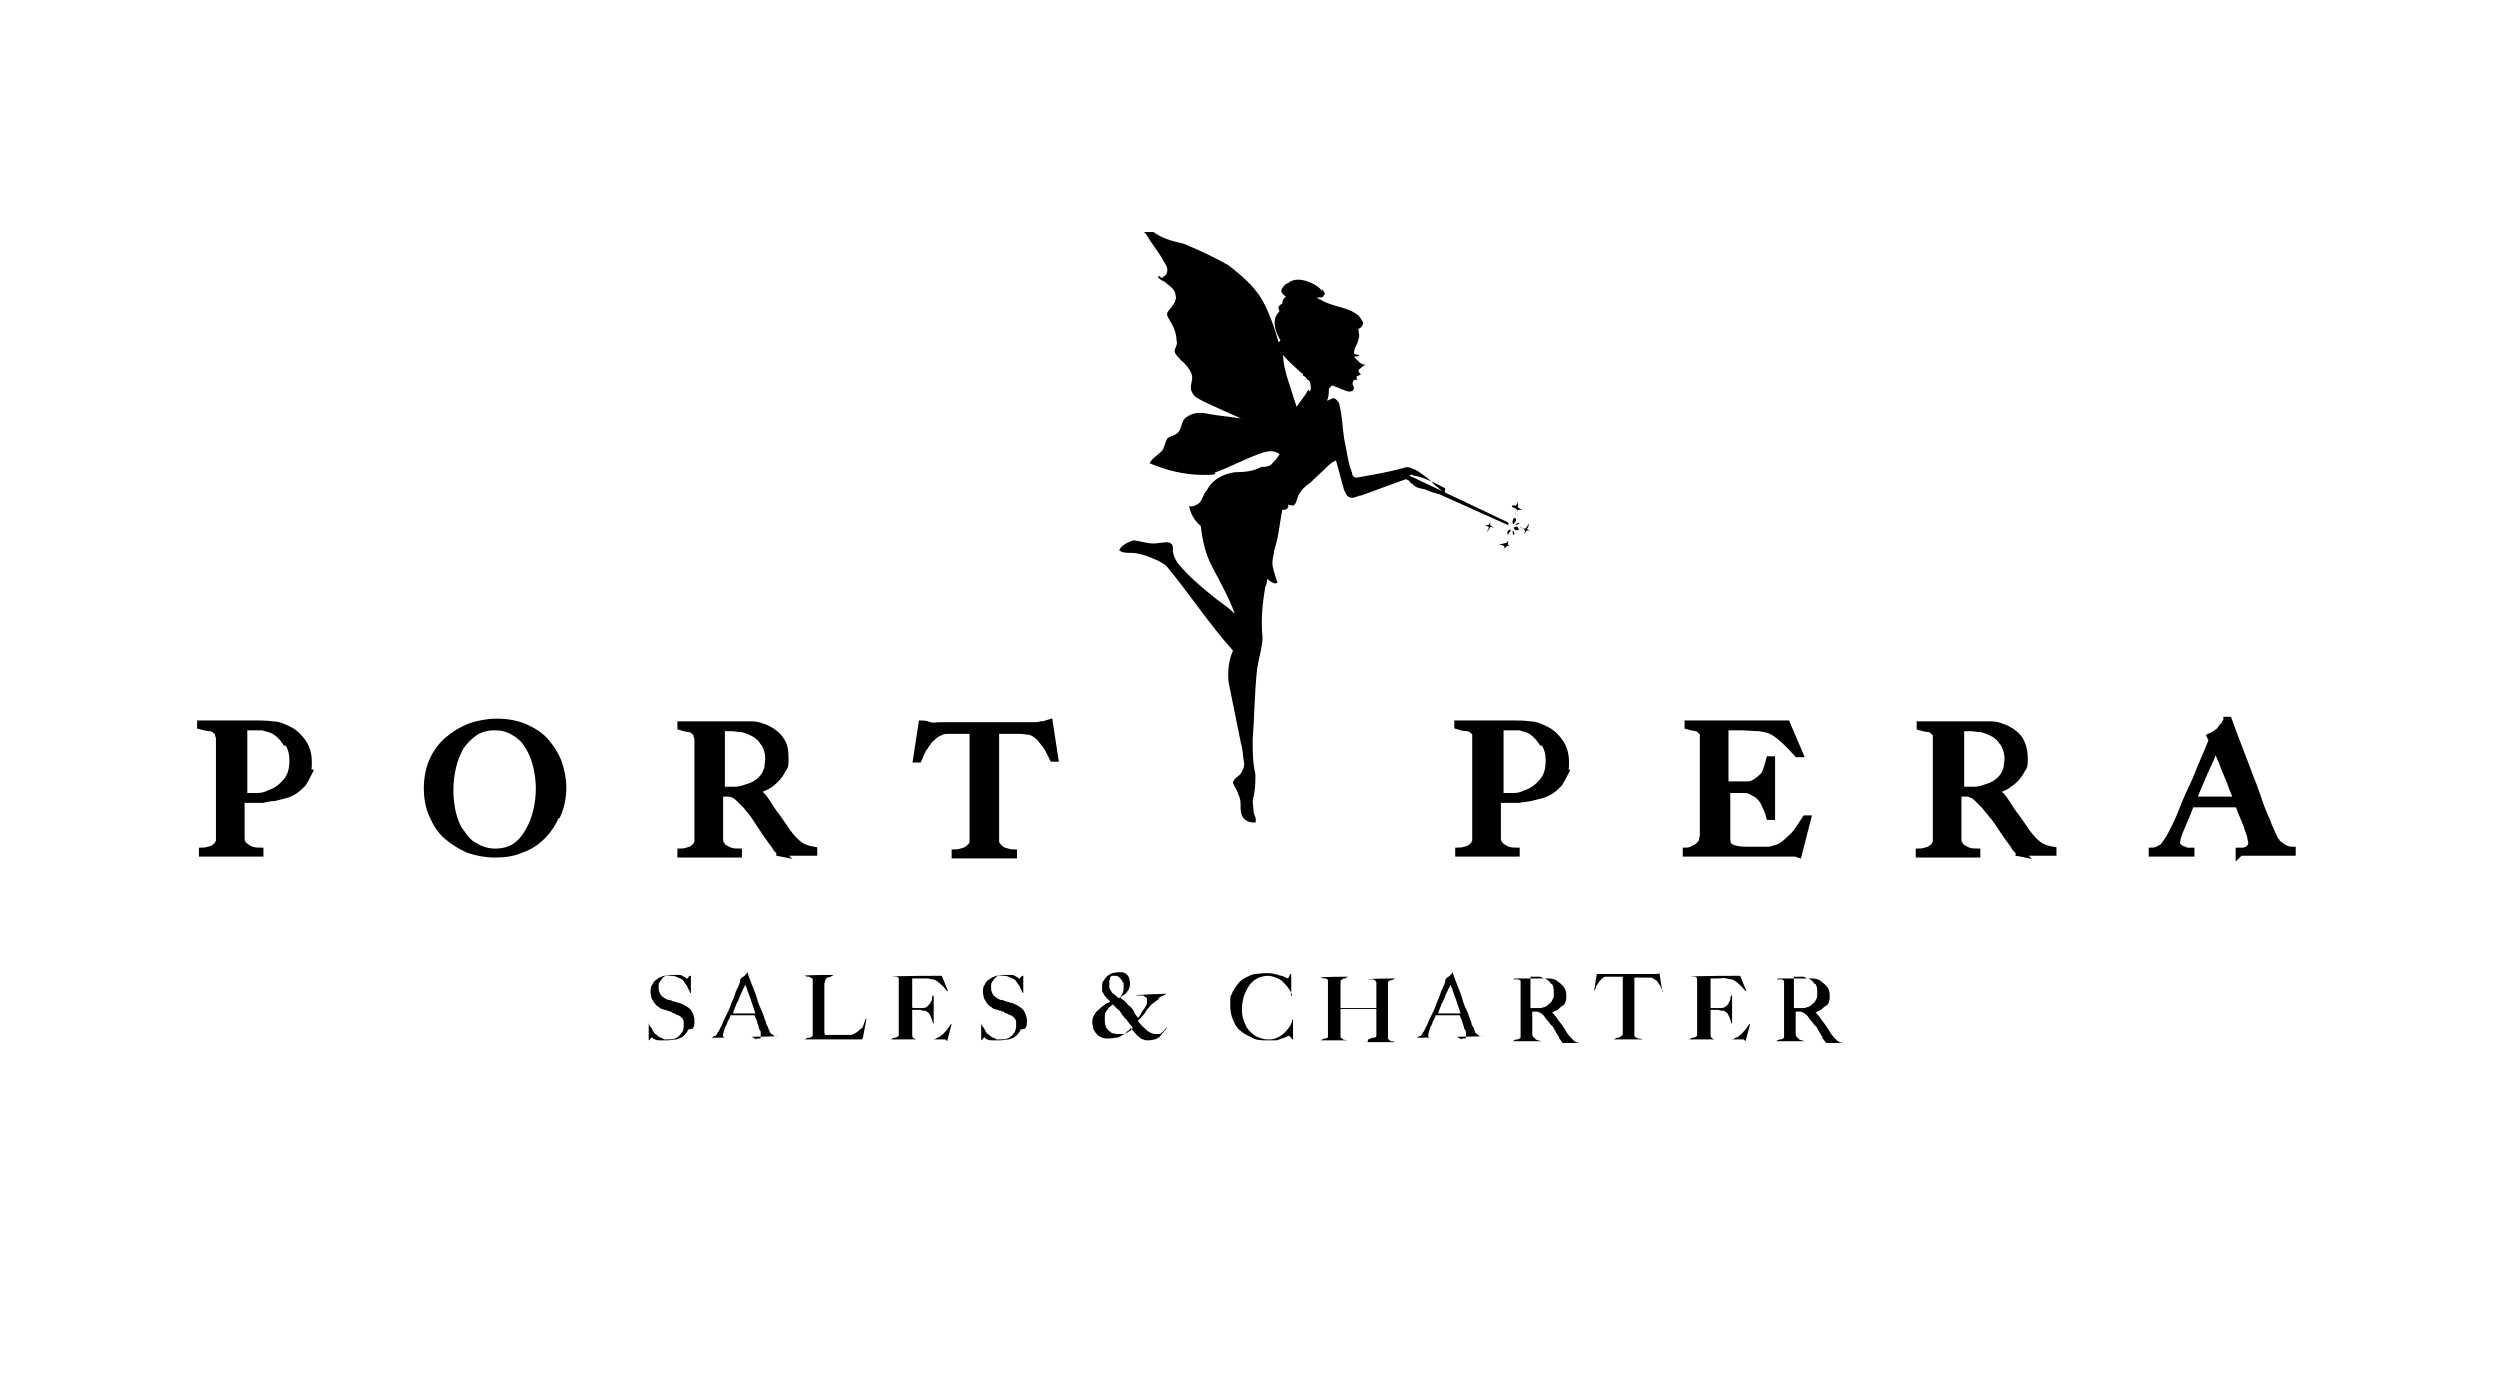 <svg xmlns="http://www.w3.org/2000/svg" xmlns:xlink="http://www.w3.org/1999/xlink" width="279px" height="154px" viewBox="0 0 279 154"><defs><clipPath id="clip1"><path d="M 124.398 25.898 L 161.699 25.898 L 161.699 92 L 124.398 92 Z M 124.398 25.898 "></path></clipPath></defs><g id="surface3"><path style=" stroke:none;fill-rule:nonzero;fill:rgb(0%,0%,0%);fill-opacity:1;" d="M 169.102 56.5 C 169.301 56.301 169.301 56.199 169.398 56 L 169.398 56.602 C 169.602 56.801 169.699 56.801 169.898 56.898 L 169.398 56.898 C 169.199 57.102 169.199 57.199 169.102 57.398 C 169.102 57.199 169.301 57.102 169.301 56.898 C 169.102 56.699 169 56.699 168.801 56.602 C 168.602 56.398 168.801 56.398 169.102 56.398 "></path><path style=" stroke:none;fill-rule:nonzero;fill:rgb(0%,0%,0%);fill-opacity:1;" d="M 166.102 58.602 C 166.301 58.398 166.301 58.301 166.301 58.102 L 166.301 58.602 C 166.5 58.801 166.602 58.801 166.801 58.898 C 166.602 58.898 166.301 58.699 166.301 58.898 C 166.168 59.035 166.066 59.199 166 59.398 C 166 59.199 166 59.102 166.199 58.898 C 166 58.699 165.898 58.699 165.699 58.602 L 166.199 58.602 "></path><path style=" stroke:none;fill-rule:nonzero;fill:rgb(0%,0%,0%);fill-opacity:1;" d="M 168.801 58.398 C 168.801 58.199 168.801 57.898 169 57.801 C 169.199 57.801 169.199 58 169.199 58 C 169.199 58.199 169 58.301 168.898 58.5 "></path><path style=" stroke:none;fill-rule:nonzero;fill:rgb(0%,0%,0%);fill-opacity:1;" d="M 169.102 58.602 C 169.301 58.398 169.398 58.301 169.602 58.398 C 169.602 58.398 169.301 58.602 169.102 58.602 "></path><path style=" stroke:none;fill-rule:nonzero;fill:rgb(0%,0%,0%);fill-opacity:1;" d="M 170.301 58.898 C 170.5 58.699 170.5 58.602 170.602 58.398 C 170.602 58.602 170.602 58.898 170.398 59 C 170.602 59.199 170.699 59.199 170.898 59.199 L 170.398 59.199 C 170.199 59.398 170.199 59.5 170.102 59.699 C 170.102 59.5 170.301 59.199 170.102 59.102 C 169.898 58.898 169.801 58.898 169.602 58.801 C 169.801 59 170.102 59 170.199 59 "></path><path style=" stroke:none;fill-rule:nonzero;fill:rgb(0%,0%,0%);fill-opacity:1;" d="M 168.898 58.898 C 169.199 58.699 169.398 58.699 169.5 59.102 C 169.301 59.301 169 59.102 168.898 58.898 "></path><path style=" stroke:none;fill-rule:nonzero;fill:rgb(0%,0%,0%);fill-opacity:1;" d="M 168.301 59.699 C 168.102 59.398 168.301 59.102 168.602 59.102 C 168.602 59.301 168.398 59.398 168.301 59.699 "></path><path style=" stroke:none;fill-rule:nonzero;fill:rgb(0%,0%,0%);fill-opacity:1;" d="M 168.801 59.199 C 169 59.398 169 59.5 169 59.699 C 168.801 59.699 168.801 59.398 168.801 59.199 "></path><path style=" stroke:none;fill-rule:nonzero;fill:rgb(0%,0%,0%);fill-opacity:1;" d="M 168.301 58.301 L 156.699 52.801 C 156.699 52.801 156.199 52.801 156.5 53.301 L 168.301 58.602 C 168.102 58.602 168.5 58.602 168.301 58.301 "></path><path style=" stroke:none;fill-rule:nonzero;fill:rgb(0%,0%,0%);fill-opacity:1;" d="M 168.102 60.602 C 168.234 60.465 168.301 60.367 168.301 60.301 L 168.301 60.801 C 168.434 60.934 168.535 61 168.602 61 C 168.398 61 168.301 60.801 168.102 61 C 167.965 61.133 167.898 61.234 167.898 61.301 L 167.898 61 C 167.766 60.867 167.602 60.801 167.398 60.801 C 167.199 60.801 167.398 60.734 168 60.602 "></path><g clip-path="url(#clip1)" clip-rule="nonzero"><path style=" stroke:none;fill-rule:nonzero;fill:rgb(0%,0%,0%);fill-opacity:1;" d="M 146 43.5 C 145.699 44.102 145.102 44.801 144.699 45.398 C 144.398 44.5 144.102 43.5 143.801 42.602 C 143.5 41.699 143.199 40.602 143.199 39.602 C 143.801 40.398 144.602 41 145.199 41.602 C 145.199 41.602 145.398 41.602 145.398 41.801 C 145.398 41.801 145.398 42 145.602 42 L 145.801 42.199 C 145.801 42.199 145.801 42.398 146 42.398 L 146.199 42.602 C 146.199 42.801 146.398 43.199 146.199 43.699 M 161.199 55.102 C 160.699 54.5 160.102 54.199 159.801 53.801 C 159.301 53.301 158.699 52.898 158.102 52.5 C 157.602 52.301 157.199 52 156.699 52.199 C 155 52.699 153.102 53 151.398 53.301 C 151.102 53.301 150.898 53.102 150.898 52.801 C 150.398 51.5 150.301 50.301 150 48.898 C 149.801 47.602 149.801 46.5 149.5 45.301 C 149.5 45 149.301 44.699 149 44.5 C 148.699 44.301 148.398 44.699 148.102 44.699 C 148.301 44.199 148.301 43.898 148.301 43.398 C 148.5 43.199 148.602 42.898 148.898 43.102 C 149.5 43.301 150.199 43.699 150.602 43.699 C 151 43.699 151.102 43.5 151.102 43.199 C 150.898 42.898 150.898 42.699 151.102 42.398 C 151.301 42.398 151.602 42.398 151.398 42.199 L 151.398 42 C 151.602 42 151.699 41.801 151.898 41.801 C 151.699 41.602 151.602 41.5 151.602 41.301 C 151.801 41.102 152.199 40.801 152.398 40.699 C 151.801 40.699 151.5 40.199 151.102 39.801 C 151.301 39.801 151.602 39.801 151.699 39.602 C 151.5 39.602 151.199 39.602 151.102 39.398 C 151.102 38.801 151.602 38.301 151.602 37.801 C 151.801 37.5 151.602 37.199 151.602 36.699 C 151.602 36.699 152.199 36.5 152.102 35.898 C 152.102 35.898 151.898 35.699 151.898 35.602 C 151.602 35.102 151.301 35 150.801 34.699 C 149.699 34.199 148.398 34.102 147.301 33.398 C 147.102 33.398 147 33.199 147 33.199 L 147.199 33.199 C 147.398 33.199 147.699 33.199 147.699 33 C 147.898 32.801 147.898 32.699 147.699 32.5 C 147.699 32.367 147.633 32.301 147.5 32.301 L 147.699 32.602 L 147.5 32.398 L 147.301 32.199 C 147.102 32 146.699 31.699 145.898 31.398 C 145 31.102 144.5 31.199 144 31.398 C 143.801 31.602 143.699 31.602 143.5 31.699 C 143.5 31.699 142.898 32.199 143 32.602 C 143.199 32.801 143.199 32.898 143.5 33.102 L 143.301 33.301 C 143.102 33.5 143.102 33.801 143.102 33.898 C 142.602 34.102 142.602 34.398 142.801 34.699 C 142.602 35 142.301 35.301 142.301 35.602 C 142.102 36.398 142.5 37.301 142.898 38 L 142.699 38.199 C 142.199 36.5 141.602 34.699 140.699 33.199 C 139.801 31.801 138.5 30.699 137.102 29.602 C 135.5 28.699 133.801 27.898 132.102 27.199 C 130.801 26.898 129.602 26.602 128.602 25.801 C 128.301 25.602 128 25.301 127.699 25.5 C 127.5 25.699 127.699 26 127.898 26.102 C 128.5 27.199 129.301 28.102 129.898 29.199 C 130.199 29.699 130.398 30 130.199 30.5 C 130.199 30.699 130 30.699 130 30.801 C 129.801 30.801 129.801 31 129.699 31 C 129.602 31 129.5 31 129.398 30.801 C 129.199 30.801 129.199 31 129.398 31.102 C 129.535 31.234 129.699 31.332 129.898 31.398 C 130.5 31.898 131.199 32.301 131.199 33 C 131.398 33.602 130.699 34.301 130.398 34.699 C 130.199 34.898 130.199 35.199 130.398 35.5 C 130.898 36.301 131.301 37.102 131.301 38 C 131.5 38.5 131 38.898 131.102 39.301 C 131.301 39.801 131.602 39.898 131.699 40.102 C 132.301 40.602 132.801 41.199 133 41.801 C 133.199 42.398 132.699 43.102 133 43.699 C 133.199 44.301 133.801 44.5 134.301 44.801 C 135.602 45.398 137.102 46.102 138.5 46.699 C 137.199 46.5 136 46.398 134.898 46.199 C 134.102 46 133.199 46 132.5 46.5 C 131.898 46.801 131.898 47.602 131.602 48.102 C 131.301 48.602 130.699 48.602 130.301 48.898 C 130 49.398 130 49.801 129.699 50.301 C 129.199 50.801 128.602 51.102 128.301 51.699 C 130.199 52.5 132.199 53 134.301 53 C 136.398 53 135.199 52.801 135.699 52.699 C 137.301 52.102 138.801 51.301 140.398 50.699 C 141.199 50.398 142.102 50.102 142.801 50.699 C 142.5 51.199 142.199 51.5 141.898 51.801 C 141.602 52.102 141.102 52.102 140.801 52.102 C 139.898 52.602 138.801 52.699 137.801 52.699 C 136.5 52.898 135.301 53.5 134.699 54.699 C 134.199 55.199 134.199 56 133.602 56.301 C 133 56.602 133 56.5 132.699 56.5 C 132.898 57.398 133.301 58.102 134 58.699 C 134.199 60.301 134.5 61.801 135.301 63.301 C 136.199 65 137.199 66.801 137.801 68.5 C 137.199 67.898 136.5 67.398 135.801 66.898 C 134.199 65.602 132.699 64.398 131.398 62.801 C 131.102 62.301 130.898 61.898 130.898 61.398 C 130.898 60.898 130.898 60.801 130.602 60.602 C 130.102 60.398 129.801 60.602 129.301 60.602 C 128.398 60.801 127.398 60.398 126.5 60.301 C 125.898 60.5 125.199 60.801 124.898 61.398 C 125.199 61.699 125.699 61.699 126.199 61.699 C 127.301 61.699 128.398 62.199 129.301 62.602 C 129.602 62.801 129.898 62.898 130.199 63.199 C 132.699 66.199 134.898 69.602 137.602 72.602 C 137.102 73.699 137 75 137.102 76.102 C 137.602 78.5 138 80.602 138.5 83 C 138.699 83.602 138.699 84.301 138.801 84.898 C 139 85.5 138.602 86.301 138.199 86.602 C 137.898 86.801 137.602 87.102 137.602 87.398 C 137.801 87.898 138.102 88.199 138.199 88.699 C 138.699 89.5 138.199 90.398 138.699 91.199 C 139 91.699 139.602 91.801 140.102 91.801 C 140.301 91.301 139.898 91 139.898 90.5 C 139.898 90 139.699 89.398 139.898 88.898 C 140.102 88.102 140.102 87.199 140.102 86.398 C 139.801 85.102 139.801 83.898 139.801 82.602 C 140 79.898 140 77.301 140.301 74.602 C 140.5 73.301 140.898 72.199 140.898 71.102 C 140.699 69.199 140.898 67.301 141.199 65.5 C 141.398 65.199 141.398 64.898 141.398 64.602 C 141.699 64.801 142 65.102 142.301 65.102 C 142.602 65.102 142.602 64.898 142.5 64.801 C 142.301 64.199 142 63.398 142 62.801 C 142 62.199 142.199 61.898 142.199 61.398 C 142.699 60 142.801 58.398 143.102 56.898 C 143.301 56.898 143.602 56.898 143.699 56.699 C 143.898 56.5 143.699 56.199 143.5 56.199 C 143.801 56.398 144.102 56.398 144.398 56.398 C 144.699 56.102 144.699 55.801 144.898 55.301 C 145.199 54.699 145.699 54.199 146.199 53.898 C 146.801 53.301 147.602 52.602 148.199 52 C 148.5 51.699 148.801 51.5 149.102 51.398 C 149.398 52.5 149.699 53.602 150 54.699 C 150.199 55 150.199 55.301 150.602 55.5 C 151.102 55.699 151.5 55.301 151.898 55.301 C 153.602 54.699 155.398 54 157.102 53.398 C 157.301 53.602 157.301 53.898 157.602 54 C 158.102 54.5 158.5 54.5 159 54.602 C 159.5 54.801 160.102 55.102 160.699 55.102 L 160.699 54.898 C 160.566 54.766 160.465 54.699 160.398 54.699 C 159.5 54.199 158.398 53.801 157.301 53.301 C 157.102 53.102 157.5 52.801 157.801 53.102 C 158.398 53.102 159.801 53.699 161.301 54.5 "></path></g><path style=" stroke:none;fill-rule:nonzero;fill:rgb(0%,0%,0%);fill-opacity:1;" d="M 76.801 114.898 C 76.699 115.199 76.5 115.398 76.301 115.602 C 76.102 115.801 75.801 115.898 75.5 116 C 75.199 116 74.801 116.102 74.5 116.102 C 74.199 116.102 73.898 116.102 73.699 116.102 C 73.5 116.102 73.301 116.102 73.102 116 C 72.898 115.898 72.801 115.898 72.801 115.801 C 72.801 115.699 72.699 115.801 72.699 115.801 C 72.699 115.801 72.699 115.801 72.602 115.898 C 72.602 115.898 72.5 116.102 72.398 116.102 L 72.398 114.102 C 72.398 114.301 72.5 114.5 72.602 114.602 C 72.699 114.699 72.801 114.898 72.898 115.102 C 73 115.301 73.102 115.398 73.301 115.5 C 73.398 115.602 73.5 115.699 73.699 115.801 C 73.801 115.801 74 115.898 74.102 116 C 74.301 116 74.5 116 74.602 116 C 75.102 116 75.5 115.898 75.801 115.602 C 76.102 115.301 76.301 115 76.301 114.5 C 76.301 114 76.301 114.199 76.301 114 C 76.301 113.898 76.199 113.699 76.102 113.602 C 76 113.5 75.898 113.398 75.699 113.301 C 75.602 113.301 75.398 113.199 75.301 113.102 C 75.102 113.102 75 113 74.898 112.898 C 74.801 112.898 74.699 112.898 74.602 112.801 C 74.5 112.801 74.398 112.801 74.301 112.699 C 74.199 112.699 74.102 112.699 73.898 112.602 C 73.699 112.602 73.602 112.398 73.398 112.301 C 73.199 112.199 73.102 112 73 111.898 C 72.898 111.699 72.801 111.602 72.699 111.398 C 72.699 111.199 72.602 111 72.602 110.801 C 72.602 110.398 72.602 110.102 72.801 109.898 C 72.898 109.602 73.102 109.398 73.301 109.301 C 73.5 109.102 73.801 109 74.102 108.898 C 74.398 108.898 74.699 108.801 75 108.801 C 75.301 108.801 75.602 108.801 75.801 108.801 C 76 108.801 76.199 108.898 76.301 109 C 76.398 109 76.5 109.102 76.602 109.199 C 76.602 109.199 76.699 109.199 76.699 109.199 C 76.699 109.199 76.699 109.199 76.801 109.102 C 76.801 109.102 76.898 108.898 77 108.898 L 77.102 108.898 L 77.102 110.801 L 77 110.801 C 77 110.602 76.801 110.398 76.699 110.102 C 76.602 109.898 76.398 109.699 76.301 109.5 C 76.199 109.301 75.898 109.199 75.699 109.102 C 75.5 109 75.199 108.898 75 108.898 C 74.801 108.898 74.602 108.898 74.398 108.898 C 74.199 108.898 74.102 109 73.898 109.199 C 73.801 109.301 73.699 109.5 73.602 109.602 C 73.5 109.699 73.5 110 73.5 110.199 C 73.5 110.602 73.602 110.801 73.801 111.102 C 74 111.301 74.301 111.5 74.602 111.602 C 74.699 111.602 74.898 111.602 75 111.699 C 75.102 111.801 75.199 111.699 75.301 111.801 C 75.398 111.801 75.5 111.801 75.602 111.898 C 75.699 111.898 75.801 111.898 76 112 C 76.5 112.199 76.801 112.398 77.102 112.699 C 77.301 113 77.5 113.398 77.5 113.898 C 77.5 114.398 77.5 114.5 77.301 114.801 Z M 76.801 114.898 "></path><path style=" stroke:none;fill-rule:nonzero;fill:rgb(0%,0%,0%);fill-opacity:1;" d="M 84.398 116 C 84.398 116 84.398 115.898 84.5 115.898 C 84.5 115.898 84.699 115.898 84.699 115.898 C 84.699 115.898 84.898 115.898 84.898 115.801 C 84.898 115.801 84.898 115.699 84.898 115.602 C 84.898 115.5 84.898 115.398 84.898 115.301 C 84.898 115.199 84.898 115 84.699 114.801 C 84.699 114.602 84.602 114.398 84.5 114.102 C 84.5 113.898 84.301 113.602 84.199 113.301 L 81.5 113.301 C 81.5 113.602 81.301 113.801 81.199 114 C 81.199 114.199 81 114.5 80.898 114.699 C 80.801 115.102 80.699 115.301 80.699 115.5 C 80.699 115.699 80.699 115.699 80.699 115.699 C 80.699 115.699 80.801 115.801 80.898 115.801 C 80.898 115.801 81.102 115.801 81.199 115.801 C 81.199 115.801 81.398 115.801 81.5 115.801 C 81.5 115.801 79.398 115.801 79.398 115.801 C 79.602 115.699 79.699 115.602 79.801 115.602 C 79.898 115.602 80 115.5 80 115.398 C 80 115.398 80.102 115.199 80.199 115.102 C 80.301 114.898 80.398 114.699 80.602 114.301 C 80.699 114 80.898 113.602 81.102 113.199 C 81.301 112.801 81.5 112.398 81.602 112 C 81.801 111.602 82 111.102 82.102 110.699 C 82.301 110.301 82.5 109.898 82.602 109.5 L 82.602 109.301 C 82.602 109.301 82.699 109.199 82.801 109.102 C 82.898 109 83 109 83.102 108.898 C 83.199 108.801 83.199 108.699 83.301 108.699 C 83.301 108.699 83.301 108.602 83.398 108.5 C 83.602 109.102 83.801 109.602 84 110.102 C 84.199 110.602 84.398 111.102 84.5 111.5 C 84.602 111.898 84.801 112.398 85 112.801 C 85.199 113.199 85.301 113.699 85.5 114.102 C 85.5 114.301 85.602 114.5 85.699 114.602 C 85.699 114.699 85.801 114.898 85.898 115.102 C 85.898 115.102 85.898 115.102 85.898 115.199 C 85.898 115.199 86 115.301 86.102 115.398 C 86.102 115.398 86.301 115.5 86.398 115.602 C 86.5 115.699 86.602 115.602 86.801 115.602 C 86.801 115.699 83.898 115.699 83.898 115.699 Z M 83.102 110 C 83.102 110 83.102 110.199 82.898 110.398 C 82.898 110.602 82.699 110.801 82.602 111.102 C 82.5 111.398 82.398 111.699 82.199 112 C 82.102 112.301 81.898 112.699 81.801 113.102 L 84.301 113.102 C 84.199 112.801 84.102 112.5 84 112.199 C 83.898 111.898 83.801 111.602 83.699 111.301 C 83.602 111 83.5 110.801 83.398 110.5 C 83.398 110.301 83.199 110.102 83.199 109.898 Z M 83.102 110 "></path><path style=" stroke:none;fill-rule:nonzero;fill:rgb(0%,0%,0%);fill-opacity:1;" d="M 96.199 116 L 89.801 116 C 90 115.898 90.102 115.801 90.301 115.801 C 90.5 115.801 90.602 115.699 90.699 115.602 C 90.699 115.602 90.699 115.602 90.699 115.398 C 90.699 115.398 90.699 115.199 90.699 115.102 C 90.699 115 90.699 114.898 90.699 114.801 C 90.699 114.699 90.699 114.602 90.699 114.5 C 90.699 114.398 90.699 114.301 90.699 114.102 C 90.699 113.898 90.699 113.801 90.699 113.602 C 90.699 113.398 90.699 113.199 90.699 113 L 90.699 110.102 C 90.699 110 90.699 109.898 90.699 109.801 C 90.699 109.699 90.699 109.602 90.699 109.5 C 90.699 109.398 90.699 109.398 90.699 109.301 C 90.699 109.199 90.5 109.102 90.301 109 C 90.102 109 90 109 89.801 108.898 C 89.801 108.801 93 108.801 93 108.801 C 93 108.898 92.801 108.898 92.699 109 C 92.602 109.102 92.5 109 92.398 109.102 C 92.301 109.102 92.199 109.199 92.102 109.398 C 92.102 109.5 92 109.699 92 109.801 C 92 110 92 110.199 92 110.398 C 92 110.602 92 110.801 92 111 C 92 111.199 92 111.398 92 111.602 L 92 113.398 C 92 113.602 92 113.801 92 113.898 C 92 114.102 92 114.301 92 114.5 C 92 114.699 92 114.898 92 115.102 C 92 115.301 92 115.398 92.102 115.5 C 92.102 115.5 92.102 115.5 92.301 115.5 C 92.301 115.5 92.5 115.5 92.602 115.5 C 92.699 115.5 92.801 115.5 93 115.5 C 93.199 115.5 93.301 115.5 93.398 115.5 C 93.5 115.5 93.5 115.5 93.699 115.5 C 93.801 115.5 93.898 115.5 94.102 115.5 C 94.301 115.5 94.398 115.5 94.5 115.5 C 94.602 115.5 94.801 115.5 94.898 115.5 C 95.199 115.5 95.398 115.301 95.602 115.199 C 95.801 115.102 95.898 114.898 96.102 114.801 C 96.301 114.699 96.301 114.5 96.398 114.301 C 96.398 114.102 96.602 113.898 96.602 113.699 L 96.699 113.699 C 96.699 113.699 96.301 115.801 96.301 115.801 Z M 96.199 116 "></path><path style=" stroke:none;fill-rule:nonzero;fill:rgb(0%,0%,0%);fill-opacity:1;" d="M 105.5 116 L 99.398 116 C 99.602 115.898 99.699 115.801 99.898 115.801 C 100 115.801 100.199 115.699 100.301 115.602 C 100.301 115.602 100.301 115.602 100.301 115.398 C 100.301 115.398 100.301 115.199 100.301 115.102 C 100.301 115.102 100.301 114.898 100.301 114.801 C 100.301 114.699 100.301 114.602 100.301 114.5 C 100.301 114.398 100.301 114.301 100.301 114.102 C 100.301 113.898 100.301 113.801 100.301 113.602 C 100.301 113.398 100.301 113.199 100.301 113 L 100.301 110.5 C 100.301 110.398 100.301 110.301 100.301 110.102 C 100.301 110 100.301 109.898 100.301 109.699 C 100.301 109.602 100.301 109.5 100.301 109.398 C 100.301 109.301 100.301 109.199 100.301 109.199 C 100.301 109.102 100.102 109 100 109 C 99.898 109 99.699 109 99.602 109 C 99.602 108.898 105.102 108.898 105.102 108.898 L 105.801 110.602 L 105.699 110.602 C 105.199 110 104.699 109.5 104.199 109.301 C 104.102 109.301 103.898 109.301 103.602 109.199 C 103.301 109.199 102.898 109.199 102.5 109.199 C 102.102 109.199 102.199 109.199 102.102 109.199 C 102 109.199 101.801 109.199 101.801 109.199 C 101.801 109.301 101.801 109.5 101.801 109.898 C 101.801 110.199 101.801 110.602 101.801 111.102 L 101.801 111.699 C 101.801 111.898 101.801 112 101.801 112.102 C 101.801 112.199 101.801 112.301 101.801 112.398 C 101.801 112.5 101.898 112.5 102 112.5 C 102.102 112.5 102.199 112.5 102.301 112.5 C 102.398 112.5 102.602 112.5 102.699 112.5 C 102.801 112.5 102.898 112.5 103 112.5 C 103.199 112.5 103.398 112.398 103.5 112.301 C 103.602 112.199 103.699 112.102 103.801 112 C 103.801 111.898 103.898 111.801 104 111.602 C 104 111.398 104 111.301 104.102 111.102 L 104.199 111.102 L 104.199 114.199 L 104.102 114.199 C 104.102 114 104 113.801 103.898 113.5 C 103.801 113.301 103.699 113.102 103.602 113 C 103.5 113 103.398 112.801 103.199 112.801 C 103.102 112.801 102.898 112.801 102.699 112.699 C 102.602 112.699 102.5 112.699 102.5 112.699 C 102.5 112.699 102.398 112.699 102.301 112.699 L 101.801 112.699 C 101.801 112.699 101.801 112.898 101.801 113.102 L 101.801 114.301 C 101.801 114.398 101.801 114.5 101.801 114.602 C 101.801 114.699 101.801 114.801 101.801 114.801 C 101.801 115 101.801 115.199 101.801 115.398 C 101.801 115.602 101.801 115.699 101.898 115.801 C 101.898 115.801 102.102 116 102.301 116 C 102.5 116 102.801 116 103 116 C 103.199 116 103.301 116 103.398 116 C 103.602 116 103.801 116 104 116 C 104.199 116 104.398 116 104.602 115.801 C 104.801 115.801 105 115.602 105.102 115.5 C 105.301 115.398 105.398 115.199 105.602 115 C 105.801 114.801 105.898 114.602 106.102 114.301 L 106.199 114.301 C 106.199 114.301 105.699 116.199 105.699 116.199 Z M 105.5 116 "></path><path style=" stroke:none;fill-rule:nonzero;fill:rgb(0%,0%,0%);fill-opacity:1;" d="M 113.898 114.898 C 113.801 115.199 113.602 115.398 113.398 115.602 C 113.199 115.801 112.898 115.898 112.602 116 C 112.301 116 111.898 116.102 111.602 116.102 C 111.301 116.102 111 116.102 110.801 116.102 C 110.602 116.102 110.398 116.102 110.199 116 C 110 115.898 109.898 115.898 109.898 115.801 C 109.898 115.699 109.801 115.801 109.801 115.801 C 109.801 115.801 109.801 115.801 109.699 115.898 C 109.699 115.898 109.602 116.102 109.5 116.102 L 109.5 114.102 C 109.5 114.301 109.602 114.5 109.699 114.602 C 109.801 114.699 109.898 114.898 110 115.102 C 110.102 115.301 110.199 115.398 110.398 115.5 C 110.5 115.602 110.602 115.699 110.801 115.801 C 110.898 115.801 111.102 115.898 111.199 116 C 111.398 116 111.602 116 111.699 116 C 112.199 116 112.602 115.898 112.898 115.602 C 113.199 115.301 113.398 115 113.398 114.5 C 113.398 114 113.398 114.199 113.398 114 C 113.398 113.898 113.301 113.699 113.199 113.602 C 113.102 113.5 113 113.398 112.801 113.301 C 112.699 113.301 112.5 113.199 112.398 113.102 C 112.199 113.102 112.102 113 112 112.898 C 111.898 112.898 111.801 112.898 111.699 112.801 C 111.602 112.801 111.5 112.801 111.398 112.699 C 111.301 112.699 111.199 112.699 111 112.602 C 110.801 112.602 110.699 112.398 110.5 112.301 C 110.301 112.199 110.199 112 110.102 111.898 C 110 111.699 109.898 111.602 109.801 111.398 C 109.801 111.199 109.699 111 109.699 110.801 C 109.699 110.398 109.699 110.102 109.898 109.898 C 110 109.602 110.199 109.398 110.398 109.301 C 110.602 109.102 110.898 109 111.199 108.898 C 111.5 108.898 111.801 108.801 112.102 108.801 C 112.398 108.801 112.699 108.801 112.898 108.801 C 113.102 108.801 113.301 108.898 113.398 109 C 113.5 109 113.602 109.102 113.699 109.199 C 113.699 109.199 113.801 109.199 113.801 109.199 C 113.801 109.199 113.801 109.199 113.898 109.102 C 113.898 109.102 114 108.898 114.102 108.898 L 114.199 108.898 L 114.199 110.801 L 114.102 110.801 C 114.102 110.602 113.898 110.398 113.801 110.102 C 113.699 109.898 113.5 109.699 113.398 109.5 C 113.301 109.301 113 109.199 112.801 109.102 C 112.602 109 112.301 108.898 112.102 108.898 C 111.898 108.898 111.699 108.898 111.5 108.898 C 111.301 108.898 111.199 109 111 109.199 C 110.898 109.301 110.801 109.5 110.699 109.602 C 110.602 109.699 110.602 110 110.602 110.199 C 110.602 110.602 110.699 110.801 110.898 111.102 C 111.102 111.301 111.398 111.5 111.699 111.602 C 111.801 111.602 112 111.602 112.102 111.699 C 112.199 111.801 112.301 111.699 112.398 111.801 C 112.5 111.801 112.602 111.801 112.699 111.898 C 112.801 111.898 112.898 111.898 113.102 112 C 113.602 112.199 113.898 112.398 114.199 112.699 C 114.398 113 114.602 113.398 114.602 113.898 C 114.602 114.398 114.602 114.5 114.398 114.801 Z M 113.898 114.898 "></path><path style=" stroke:none;fill-rule:nonzero;fill:rgb(0%,0%,0%);fill-opacity:1;" d="M 129.301 111.5 C 129 111.699 128.801 111.898 128.5 112.102 C 128.301 112.398 128 112.602 127.801 113 C 127.602 113.301 127.301 113.602 127 113.898 C 127 114 127.199 114.199 127.301 114.301 C 127.398 114.5 127.602 114.602 127.801 114.801 C 128 115 128.102 115.102 128.301 115.199 C 128.5 115.301 128.699 115.398 129 115.398 C 129.301 115.398 129.301 115.398 129.398 115.398 C 129.5 115.398 129.602 115.301 129.699 115.199 C 129.801 115.102 129.898 115 130 114.898 C 130 114.898 130.102 114.699 130.199 114.602 C 130.199 114.801 130.102 114.898 129.898 115.102 C 129.801 115.301 129.602 115.398 129.5 115.602 C 129.398 115.801 129.102 115.898 128.898 116 C 128.699 116 128.5 116.102 128.199 116.102 C 127.898 116.102 127.801 116.102 127.602 116 C 127.398 116 127.199 115.801 127.102 115.699 C 126.898 115.602 126.801 115.398 126.602 115.199 C 126.398 115 126.301 114.898 126.199 114.699 C 126.199 114.801 126 115 125.801 115.102 C 125.602 115.301 125.5 115.398 125.301 115.5 C 125.102 115.602 124.898 115.801 124.602 115.801 C 124.398 115.801 124.102 115.898 123.801 115.898 C 123.5 115.898 123.199 115.898 123 115.801 C 122.801 115.699 122.5 115.602 122.398 115.398 C 122.199 115.199 122.102 115 122 114.801 C 122 114.602 121.898 114.301 121.898 114.102 C 121.898 113.898 121.898 113.602 122.102 113.301 C 122.199 113.102 122.398 112.801 122.602 112.699 C 122.801 112.5 123 112.301 123.199 112.199 C 123.398 112 123.699 111.898 123.898 111.801 C 123.801 111.602 123.602 111.5 123.5 111.398 C 123.398 111.301 123.301 111.102 123.199 111 C 123.199 110.898 123 110.699 123 110.602 C 123 110.5 123 110.199 123 110 C 123 109.801 123 109.602 123.199 109.398 C 123.301 109.199 123.398 109.102 123.602 108.898 C 123.801 108.801 123.898 108.699 124.102 108.602 C 124.301 108.602 124.5 108.5 124.699 108.5 C 124.898 108.5 125.102 108.5 125.199 108.5 C 125.398 108.5 125.5 108.602 125.699 108.699 C 125.801 108.801 125.898 108.898 126 109.102 C 126 109.301 126.102 109.398 126.102 109.699 C 126.102 110 126.102 110.102 126 110.301 C 126 110.5 125.801 110.602 125.699 110.801 C 125.602 110.898 125.5 111 125.301 111.102 C 125.199 111.102 125.102 111.301 125 111.301 C 125.199 111.5 125.398 111.602 125.602 111.801 C 125.801 112 125.898 112.199 126.102 112.301 C 126.301 112.5 126.5 112.699 126.602 113 C 126.699 113.301 126.898 113.398 127 113.602 C 127.199 113.398 127.301 113.199 127.398 113 C 127.5 112.801 127.699 112.602 127.801 112.398 C 127.898 112.199 128 112.102 128 111.898 C 128 111.801 128 111.602 128 111.602 C 128 111.5 128 111.301 127.898 111.301 C 127.898 111.301 127.699 111.199 127.602 111.102 C 127.5 111.102 127.301 111.102 127.199 111.102 C 127 111.102 126.898 111.102 126.699 111.102 C 126.699 111 130.199 110.898 130.199 110.898 C 129.898 111.102 129.5 111.199 129.301 111.398 Z M 126 114.199 C 126 114.102 125.801 114 125.801 113.898 C 125.801 113.801 125.602 113.699 125.5 113.602 C 125.5 113.5 125.301 113.398 125.199 113.199 C 125.199 113.199 125.102 113 125 112.898 C 125 112.801 124.801 112.699 124.699 112.602 C 124.602 112.5 124.5 112.398 124.398 112.301 C 124.398 112.301 124.199 112.102 124.199 112.102 C 124.102 112.102 124 112.301 123.801 112.398 C 123.699 112.5 123.602 112.699 123.5 112.801 C 123.398 112.898 123.301 113.102 123.301 113.301 C 123.301 113.5 123.301 113.699 123.301 113.898 C 123.301 114.102 123.301 114.301 123.398 114.5 C 123.398 114.699 123.602 114.801 123.699 115 C 123.801 115.102 124 115.199 124.102 115.301 C 124.301 115.301 124.5 115.398 124.699 115.398 C 124.898 115.398 125.102 115.398 125.199 115.398 C 125.301 115.398 125.5 115.398 125.602 115.301 C 125.699 115.301 125.898 115.199 126 115.102 C 126.102 115.102 126.301 114.898 126.398 114.801 C 126.398 114.602 126.199 114.5 126.199 114.398 Z M 125.301 109.699 C 125.301 109.5 125.199 109.398 125.102 109.301 C 125.102 109.199 124.898 109.102 124.801 109 C 124.699 108.898 124.602 108.898 124.398 108.898 C 124.199 108.898 124.199 108.898 124.102 108.898 C 124.102 108.898 123.898 109 123.898 109.102 C 123.898 109.199 123.898 109.301 123.801 109.398 C 123.801 109.398 123.801 109.602 123.801 109.699 C 123.801 109.898 123.801 110.102 123.801 110.199 C 123.801 110.301 123.898 110.398 124 110.602 C 124.102 110.801 124.199 110.898 124.398 111 C 124.5 111.102 124.699 111.301 124.898 111.398 C 125.102 111.199 125.199 111 125.301 110.801 C 125.398 110.602 125.398 110.398 125.398 110.102 C 125.398 109.801 125.398 109.801 125.398 109.602 Z M 125.301 109.699 "></path><path style=" stroke:none;fill-rule:nonzero;fill:rgb(0%,0%,0%);fill-opacity:1;" d="M 144.199 111.199 C 144.199 110.898 144 110.602 143.801 110.301 C 143.602 110 143.398 109.801 143.199 109.602 C 143 109.398 142.699 109.199 142.398 109.102 C 142.102 109 141.801 108.898 141.5 108.898 C 141.199 108.898 140.602 109 140.301 109.199 C 139.898 109.398 139.602 109.699 139.398 110 C 139.199 110.301 139 110.699 138.801 111.199 C 138.699 111.602 138.602 112.102 138.602 112.5 C 138.602 112.898 138.602 113.398 138.801 113.898 C 139 114.398 139.102 114.699 139.398 115 C 139.699 115.301 140 115.602 140.301 115.699 C 140.699 115.898 141.102 116 141.5 116 C 141.898 116 142.199 116 142.5 115.801 C 142.801 115.699 143.102 115.5 143.301 115.301 C 143.5 115.102 143.699 114.898 143.898 114.602 C 144.102 114.301 144.199 114.102 144.199 113.801 L 144.301 113.801 L 144.301 116 L 144.199 116 C 144.199 115.898 144 115.801 144 115.699 C 144 115.699 143.898 115.602 143.801 115.602 C 143.699 115.602 143.801 115.602 143.602 115.699 C 143.398 115.801 143.301 115.801 143.102 115.898 C 142.898 115.898 142.699 116.102 142.398 116.102 C 142.102 116.102 141.801 116.102 141.398 116.102 C 140.801 116.102 140.199 116.102 139.699 115.801 C 139.199 115.5 138.801 115.398 138.398 115 C 138 114.699 137.801 114.301 137.602 113.801 C 137.398 113.301 137.301 112.898 137.301 112.301 C 137.301 111.699 137.301 112 137.301 111.898 C 137.301 111.801 137.301 111.602 137.301 111.398 C 137.301 111.199 137.398 111 137.5 110.898 C 137.5 110.699 137.699 110.5 137.801 110.301 C 137.898 110.102 138.102 109.898 138.301 109.602 C 138.5 109.398 138.801 109.199 139 109.102 C 139.199 109 139.602 108.801 140 108.699 C 140.398 108.699 140.801 108.602 141.199 108.602 C 141.602 108.602 142 108.602 142.199 108.699 C 142.5 108.699 142.801 108.898 143 108.898 C 143.199 108.898 143.398 109.102 143.5 109.102 C 143.602 109.102 143.699 109.199 143.699 109.199 C 143.699 109.199 143.699 109.199 143.801 109.102 C 143.898 109 143.801 109.102 143.898 108.898 C 143.898 108.898 143.898 108.801 144 108.699 L 144.102 108.699 L 144.102 110.898 L 144 110.898 Z M 144.199 111.199 "></path><path style=" stroke:none;fill-rule:nonzero;fill:rgb(0%,0%,0%);fill-opacity:1;" d="M 152.699 116 C 152.898 115.898 153.199 115.801 153.301 115.801 C 153.5 115.801 153.602 115.699 153.602 115.602 C 153.602 115.602 153.602 115.602 153.602 115.5 C 153.602 115.5 153.602 115.398 153.602 115.301 C 153.602 115.301 153.602 115.102 153.602 115.102 C 153.602 115.102 153.602 114.898 153.602 114.898 C 153.602 114.699 153.602 114.5 153.602 114.199 L 153.602 112.602 L 149.602 112.602 L 149.602 114.699 C 149.602 114.898 149.602 115.102 149.602 115.301 C 149.602 115.5 149.602 115.602 149.602 115.699 C 149.602 115.801 149.801 115.898 149.898 116 C 150 116.102 150.199 116 150.301 116.102 C 150.301 116.102 147.398 116.102 147.398 116.102 C 147.602 116 147.699 115.898 147.898 115.898 C 148.102 115.898 148.199 115.801 148.199 115.699 C 148.199 115.699 148.199 115.699 148.199 115.5 C 148.199 115.5 148.199 115.301 148.199 115.199 C 148.199 115.199 148.199 115 148.199 114.898 C 148.199 114.801 148.199 114.699 148.199 114.602 C 148.199 114.5 148.199 114.398 148.199 114.199 C 148.199 114 148.199 113.898 148.199 113.699 C 148.199 113.5 148.199 113.301 148.199 113.102 L 148.199 110.199 C 148.199 110.102 148.199 110 148.199 109.898 C 148.199 109.801 148.199 109.699 148.199 109.602 C 148.199 109.602 148.199 109.5 148.199 109.398 C 148.199 109.301 148 109.199 147.898 109.199 C 147.801 109.199 147.602 109.199 147.398 109.102 C 147.398 109 150.398 109 150.398 109 C 150.398 109.102 150.199 109.102 150.102 109.199 C 150 109.199 149.898 109.199 149.801 109.301 C 149.801 109.301 149.602 109.398 149.602 109.5 C 149.602 109.5 149.602 109.699 149.602 109.898 C 149.602 110.102 149.602 110.398 149.602 110.699 C 149.602 111 149.602 111.199 149.602 111.5 L 149.602 112.5 L 153.602 112.5 L 153.602 110.898 C 153.602 110.699 153.602 110.5 153.602 110.301 C 153.602 110.199 153.602 110 153.602 109.898 C 153.602 109.801 153.602 109.699 153.602 109.602 C 153.5 109.398 153.301 109.301 153.199 109.301 C 153 109.301 152.898 109.301 152.699 109.301 C 152.699 109.199 155.699 109.199 155.699 109.199 C 155.5 109.301 155.398 109.398 155.199 109.398 C 155 109.398 154.898 109.602 154.898 109.699 C 154.898 109.699 154.898 109.801 154.898 109.898 C 154.898 109.898 154.898 110.102 154.898 110.199 C 154.898 110.301 154.898 110.398 154.898 110.5 L 154.898 113.801 C 154.898 114 154.898 114.199 154.898 114.398 C 154.898 114.602 154.898 114.801 154.898 115.102 C 154.898 115.398 154.898 115.5 154.898 115.602 C 154.898 115.801 154.898 115.898 154.898 115.898 C 154.898 116 155.102 116.102 155.199 116.199 C 155.301 116.199 155.5 116.199 155.699 116.301 C 155.699 116.301 152.602 116.301 152.602 116.301 Z M 152.699 116 "></path><path style=" stroke:none;fill-rule:nonzero;fill:rgb(0%,0%,0%);fill-opacity:1;" d="M 163.102 116 C 163.102 116 163.102 115.898 163.199 115.898 C 163.199 115.898 163.398 115.898 163.398 115.898 C 163.398 115.898 163.602 115.898 163.602 115.801 C 163.602 115.801 163.602 115.699 163.602 115.602 C 163.602 115.5 163.602 115.398 163.602 115.301 C 163.602 115.199 163.602 115 163.398 114.801 C 163.398 114.602 163.301 114.398 163.199 114.102 C 163.199 113.898 163 113.602 162.898 113.301 L 160.199 113.301 C 160.199 113.602 160 113.801 159.898 114 C 159.898 114.199 159.699 114.5 159.602 114.699 C 159.5 115.102 159.398 115.301 159.398 115.5 C 159.398 115.699 159.398 115.699 159.398 115.699 C 159.398 115.699 159.5 115.801 159.602 115.801 C 159.602 115.801 159.801 115.801 159.898 115.801 C 160 115.801 160.102 115.801 160.199 115.801 C 160.199 115.801 158.102 115.801 158.102 115.801 C 158.301 115.699 158.398 115.602 158.5 115.602 C 158.602 115.602 158.699 115.5 158.699 115.398 C 158.699 115.398 158.801 115.199 158.898 115.102 C 159 114.898 159.102 114.699 159.301 114.301 C 159.398 114 159.602 113.602 159.801 113.199 C 160 112.801 160.199 112.398 160.301 112 C 160.5 111.602 160.699 111.102 160.801 110.699 C 161 110.301 161.199 109.898 161.301 109.5 L 161.301 109.301 C 161.301 109.301 161.398 109.199 161.5 109.102 C 161.602 109 161.699 109 161.801 108.898 C 161.898 108.801 161.898 108.699 162 108.699 C 162 108.699 162 108.602 162.102 108.5 C 162.301 109.102 162.5 109.602 162.699 110.102 C 162.898 110.602 163.102 111.102 163.199 111.5 C 163.301 111.898 163.5 112.398 163.699 112.801 C 163.898 113.199 164 113.699 164.199 114.102 C 164.199 114.301 164.301 114.5 164.398 114.602 C 164.5 114.699 164.5 114.898 164.602 115.102 C 164.602 115.102 164.602 115.102 164.602 115.199 C 164.602 115.199 164.699 115.301 164.801 115.398 C 164.801 115.398 165 115.5 165.102 115.602 C 165.199 115.699 165.301 115.602 165.5 115.602 C 165.5 115.699 162.602 115.699 162.602 115.699 Z M 161.801 110 C 161.801 110 161.801 110.199 161.602 110.398 C 161.602 110.602 161.398 110.801 161.301 111.102 C 161.199 111.398 161.102 111.699 160.898 112 C 160.801 112.301 160.602 112.699 160.5 113.102 L 163 113.102 C 162.898 112.801 162.801 112.5 162.699 112.199 C 162.602 111.898 162.5 111.602 162.398 111.301 C 162.301 111 162.199 110.801 162.102 110.5 C 162.102 110.301 161.898 110.102 161.898 109.898 Z M 161.801 110 "></path><path style=" stroke:none;fill-rule:nonzero;fill:rgb(0%,0%,0%);fill-opacity:1;" d="M 174.102 116 C 174.102 116 174 115.898 174 115.898 C 174 115.898 174 115.898 174 115.801 C 174 115.699 174 115.801 173.898 115.602 C 173.898 115.602 173.801 115.398 173.699 115.301 C 173.602 115.102 173.5 114.898 173.398 114.801 C 173.398 114.602 173.199 114.5 173.102 114.398 C 173 114.301 172.898 114.102 172.801 114 C 172.699 113.898 172.5 113.699 172.398 113.5 C 172.301 113.301 172.102 113.199 172 113.102 C 171.801 113 171.699 112.898 171.5 112.898 C 171.398 112.898 171.301 112.898 171.199 112.898 C 171.102 112.898 171.102 112.898 171 112.898 L 171 114 C 171 114.301 171 114.602 171 114.801 C 171 115 171 115.199 171 115.301 C 171 115.5 171 115.602 171.102 115.699 C 171.102 115.699 171.301 115.898 171.398 116 C 171.5 116.102 171.801 116.102 172 116.199 C 172 116.199 168.801 116.199 168.801 116.199 C 169 116.102 169.102 116 169.301 116 C 169.5 116 169.602 115.898 169.699 115.801 C 169.699 115.801 169.699 115.801 169.699 115.602 C 169.699 115.602 169.699 115.398 169.699 115.301 C 169.699 115.301 169.699 115.102 169.699 115 C 169.699 114.898 169.699 114.801 169.699 114.699 C 169.699 114.602 169.699 114.5 169.699 114.301 C 169.699 114.102 169.699 114 169.699 113.801 C 169.699 113.602 169.699 113.398 169.699 113.199 L 169.699 110.699 C 169.699 110.602 169.699 110.5 169.699 110.301 C 169.699 110.199 169.699 110.102 169.699 110 C 169.699 109.898 169.699 109.801 169.699 109.699 C 169.699 109.699 169.699 109.5 169.699 109.5 C 169.699 109.398 169.5 109.301 169.398 109.301 C 169.301 109.301 169.102 109.301 168.898 109.301 C 168.898 109.199 169.102 109.199 169.301 109.199 C 169.5 109.199 169.801 109.199 170.102 109.199 C 170.398 109.199 170.699 109.199 171 109.199 L 171.699 109.199 C 172.102 109.199 172.5 109.199 172.898 109.199 C 173.199 109.199 173.602 109.301 173.801 109.5 C 174.102 109.699 174.301 109.898 174.5 110.102 C 174.699 110.398 174.801 110.699 174.801 111.102 C 174.801 111.5 174.801 111.602 174.699 111.801 C 174.699 112 174.5 112.199 174.301 112.301 C 174.102 112.398 174 112.602 173.801 112.699 C 173.602 112.801 173.398 112.898 173.199 113 C 173.301 113 173.398 113.199 173.5 113.301 C 173.602 113.398 173.699 113.5 173.801 113.699 C 174 114 174.199 114.199 174.398 114.5 C 174.602 114.801 174.801 115.102 174.898 115.301 C 175.102 115.602 175.398 115.898 175.602 116.102 C 175.801 116.301 176.102 116.398 176.398 116.398 C 176.398 116.398 174.398 116.398 174.398 116.398 Z M 173.102 109.801 C 172.898 109.5 172.699 109.301 172.398 109.199 C 172.199 109.199 172.102 109.102 171.898 109 C 171.699 109 171.5 109 171.301 109 C 171.102 109 171 109 171 109 C 171 109 170.801 109 170.801 109 C 170.801 109 170.801 109 170.801 109.102 C 170.801 109.199 170.801 109.102 170.801 109.199 C 170.801 109.199 170.801 109.301 170.801 109.398 C 170.801 109.398 170.801 109.602 170.801 109.801 C 170.801 110 170.801 110.301 170.801 110.602 C 170.801 110.898 170.801 111.199 170.801 111.398 L 170.801 112.5 C 171.102 112.5 171.301 112.5 171.602 112.5 C 171.801 112.5 172.102 112.5 172.301 112.398 C 172.5 112.398 172.699 112.199 172.801 112.102 C 172.898 112 173.102 111.898 173.199 111.699 C 173.199 111.602 173.398 111.398 173.398 111.199 C 173.398 111 173.398 110.898 173.398 110.699 C 173.398 110.398 173.398 110.102 173.199 109.801 Z M 173.102 109.801 "></path><path style=" stroke:none;fill-rule:nonzero;fill:rgb(0%,0%,0%);fill-opacity:1;" d="M 185.602 110.699 C 185.602 110.602 185.5 110.5 185.398 110.301 C 185.301 110.102 185.301 110 185.199 109.898 C 185.199 109.801 185 109.699 185 109.602 C 185 109.602 184.898 109.398 184.801 109.398 C 184.699 109.301 184.5 109.199 184.301 109.102 C 184.102 109.102 183.898 109.102 183.699 109.102 C 183.602 109.102 183.5 109.102 183.398 109.102 C 183.398 109.102 183.199 109.102 183.102 109.102 L 182.398 109.102 C 182.398 109.301 182.398 109.5 182.398 109.801 C 182.398 110.102 182.398 110.398 182.398 110.699 L 182.398 114.602 C 182.398 114.801 182.398 115 182.398 115.199 C 182.398 115.398 182.398 115.5 182.398 115.602 C 182.398 115.699 182.602 115.801 182.801 115.898 C 183 115.898 183.102 115.898 183.301 116 C 183.301 116 180.102 116 180.102 116 C 180.301 115.898 180.398 115.801 180.602 115.801 C 180.801 115.801 180.898 115.602 181.102 115.5 C 181.102 115.5 181.102 115.5 181.102 115.301 C 181.102 115.301 181.102 115.102 181.102 115 C 181.102 114.898 181.102 114.801 181.102 114.699 C 181.102 114.602 181.102 114.5 181.102 114.398 C 181.102 114.301 181.102 114.199 181.102 114 C 181.102 113.801 181.102 113.699 181.102 113.5 C 181.102 113.301 181.102 113.102 181.102 112.898 L 181.102 109 L 180.398 109 C 180.398 109 180.199 109 180.102 109 C 180.102 109 179.898 109 179.801 109 C 179.5 109 179.301 109 179.199 109 C 179 109 178.898 109.102 178.699 109.301 C 178.699 109.301 178.602 109.398 178.5 109.5 C 178.5 109.5 178.398 109.699 178.301 109.801 C 178.301 109.898 178.102 110 178.102 110.199 C 178.102 110.301 178 110.398 177.898 110.602 C 177.898 110.602 178.199 108.699 178.199 108.699 C 178.398 108.699 178.5 108.699 178.602 108.699 C 178.699 108.699 178.898 108.699 179.199 108.699 C 179.5 108.699 179.699 108.699 179.898 108.699 C 180.102 108.699 180.301 108.699 180.5 108.699 L 182.398 108.699 C 182.602 108.699 182.801 108.699 183 108.699 C 183.199 108.699 183.398 108.699 183.602 108.699 C 183.801 108.699 184 108.699 184.301 108.699 C 184.5 108.699 184.699 108.699 184.801 108.699 C 184.898 108.699 185.102 108.699 185.199 108.602 L 185.5 110.602 Z M 185.602 110.699 "></path><path style=" stroke:none;fill-rule:nonzero;fill:rgb(0%,0%,0%);fill-opacity:1;" d="M 194.602 116 L 188.5 116 C 188.699 115.898 188.801 115.801 189 115.801 C 189.102 115.801 189.301 115.699 189.398 115.602 C 189.398 115.602 189.398 115.602 189.398 115.398 C 189.398 115.398 189.398 115.199 189.398 115.102 C 189.398 115 189.398 114.898 189.398 114.801 C 189.398 114.699 189.398 114.602 189.398 114.5 C 189.398 114.398 189.398 114.301 189.398 114.102 C 189.398 113.898 189.398 113.801 189.398 113.602 C 189.398 113.398 189.398 113.199 189.398 113 L 189.398 110.5 C 189.398 110.398 189.398 110.301 189.398 110.102 C 189.398 110 189.398 109.898 189.398 109.699 C 189.398 109.602 189.398 109.5 189.398 109.398 C 189.398 109.398 189.398 109.199 189.398 109.199 C 189.398 109.102 189.199 109 189.102 109 C 189 109 188.801 109 188.699 109 C 188.699 108.898 194.199 108.898 194.199 108.898 L 194.898 110.602 L 194.801 110.602 C 194.301 110 193.801 109.5 193.301 109.301 C 193.199 109.301 193 109.301 192.699 109.199 C 192.398 109.102 192 109.199 191.602 109.199 C 191.199 109.199 191.301 109.199 191.199 109.199 C 191.102 109.199 190.898 109.199 190.898 109.199 C 190.898 109.301 190.898 109.5 190.898 109.898 C 190.898 110.199 190.898 110.602 190.898 111.102 L 190.898 111.699 C 190.898 111.898 190.898 112 190.898 112.102 C 190.898 112.199 190.898 112.301 190.898 112.398 C 190.898 112.5 190.898 112.5 191.102 112.5 C 191.301 112.5 191.301 112.5 191.398 112.5 C 191.5 112.5 191.699 112.5 191.801 112.5 C 191.898 112.5 192 112.5 192.102 112.5 C 192.301 112.5 192.5 112.398 192.602 112.301 C 192.699 112.301 192.801 112.102 192.898 112 C 192.898 111.898 193 111.801 193.102 111.602 C 193.102 111.398 193.102 111.301 193.199 111.102 L 193.301 111.102 L 193.301 114.199 L 193.199 114.199 C 193.199 114 193.102 113.801 193 113.5 C 192.898 113.301 192.801 113.102 192.699 113 C 192.602 113 192.5 112.801 192.301 112.801 C 192.199 112.801 192 112.801 191.801 112.699 C 191.699 112.699 191.602 112.699 191.602 112.699 C 191.602 112.699 191.5 112.699 191.398 112.699 L 190.898 112.699 C 190.898 112.699 190.898 112.898 190.898 113.102 L 190.898 114.301 C 190.898 114.398 190.898 114.5 190.898 114.602 C 190.898 114.602 190.898 114.801 190.898 114.801 C 190.898 115 190.898 115.199 190.898 115.398 C 190.898 115.602 190.898 115.699 191 115.801 C 191 115.801 191.199 116 191.398 116 C 191.602 116 191.898 116 192.102 116 C 192.301 116 192.398 116 192.5 116 C 192.602 116 192.898 116 193.102 116 C 193.301 116 193.5 116 193.699 115.801 C 193.898 115.801 194.102 115.602 194.199 115.5 C 194.398 115.398 194.5 115.199 194.699 115 C 194.898 114.801 195 114.602 195.199 114.301 L 195.301 114.301 C 195.301 114.301 194.801 116.199 194.801 116.199 Z M 194.602 116 "></path><path style=" stroke:none;fill-rule:nonzero;fill:rgb(0%,0%,0%);fill-opacity:1;" d="M 203.5 116 C 203.5 116 203.398 115.898 203.398 115.898 C 203.398 115.898 203.398 115.898 203.398 115.801 C 203.398 115.699 203.398 115.801 203.301 115.602 C 203.301 115.602 203.199 115.398 203.102 115.301 C 203 115.102 202.898 114.898 202.801 114.801 C 202.801 114.602 202.602 114.5 202.5 114.398 C 202.398 114.301 202.301 114.102 202.199 114 C 202.102 113.898 201.898 113.699 201.801 113.5 C 201.699 113.301 201.5 113.199 201.398 113.102 C 201.199 113 201.102 112.898 200.898 112.898 C 200.801 112.898 200.699 112.898 200.602 112.898 C 200.5 112.898 200.5 112.898 200.398 112.898 L 200.398 114 C 200.398 114.301 200.398 114.602 200.398 114.801 C 200.398 115 200.398 115.199 200.398 115.301 C 200.398 115.5 200.398 115.602 200.5 115.699 C 200.5 115.699 200.699 115.898 200.801 116 C 200.898 116.102 201.199 116.102 201.398 116.199 C 201.398 116.199 198.199 116.199 198.199 116.199 C 198.398 116.102 198.5 116 198.699 116 C 198.898 116 199 115.898 199.102 115.801 C 199.102 115.801 199.102 115.801 199.102 115.602 C 199.102 115.602 199.102 115.398 199.102 115.301 C 199.102 115.301 199.102 115.102 199.102 115 C 199.102 114.898 199.102 114.801 199.102 114.699 C 199.102 114.602 199.102 114.5 199.102 114.301 C 199.102 114.102 199.102 114 199.102 113.801 C 199.102 113.602 199.102 113.398 199.102 113.199 L 199.102 110.699 C 199.102 110.602 199.102 110.5 199.102 110.301 C 199.102 110.199 199.102 110.102 199.102 110 C 199.102 109.898 199.102 109.801 199.102 109.699 C 199.102 109.699 199.102 109.5 199.102 109.5 C 199.102 109.398 198.898 109.301 198.801 109.301 C 198.699 109.301 198.5 109.301 198.301 109.301 C 198.301 109.199 198.5 109.199 198.699 109.199 C 198.898 109.199 199.199 109.199 199.5 109.199 C 199.801 109.199 200.102 109.199 200.398 109.199 L 201.102 109.199 C 201.5 109.199 201.898 109.199 202.301 109.199 C 202.602 109.199 203 109.301 203.199 109.5 C 203.5 109.699 203.699 109.898 203.898 110.102 C 204.102 110.398 204.199 110.699 204.199 111.102 C 204.199 111.5 204.199 111.602 204.102 111.801 C 204.102 112 203.898 112.199 203.699 112.301 C 203.5 112.398 203.398 112.602 203.199 112.699 C 203 112.801 202.801 112.898 202.602 113 C 202.699 113 202.801 113.199 202.898 113.301 C 203 113.398 203.102 113.5 203.199 113.699 C 203.398 114 203.602 114.199 203.801 114.5 C 204 114.801 204.199 115.102 204.301 115.301 C 204.5 115.602 204.801 115.898 205 116.102 C 205.199 116.301 205.5 116.398 205.801 116.398 C 205.801 116.398 203.801 116.398 203.801 116.398 Z M 202.5 109.801 C 202.301 109.5 202.102 109.301 201.801 109.199 C 201.602 109.199 201.5 109.102 201.301 109 C 201.102 109 200.898 109 200.699 109 C 200.5 109 200.398 109 200.398 109 C 200.398 109 200.199 109 200.199 109 C 200.199 109 200.199 109 200.199 109.102 C 200.199 109.199 200.199 109.102 200.199 109.199 C 200.199 109.199 200.199 109.301 200.199 109.398 C 200.199 109.398 200.199 109.602 200.199 109.801 C 200.199 110 200.199 110.301 200.199 110.602 C 200.199 110.898 200.199 111.199 200.199 111.398 L 200.199 112.5 C 200.5 112.5 200.699 112.5 201 112.5 C 201.199 112.5 201.5 112.5 201.699 112.398 C 201.898 112.398 202.102 112.199 202.199 112.102 C 202.301 112 202.5 111.898 202.602 111.699 C 202.602 111.602 202.801 111.398 202.801 111.199 C 202.801 111 202.801 110.898 202.801 110.699 C 202.801 110.398 202.801 110.102 202.602 109.801 Z M 202.5 109.801 "></path><path style="fill-rule:nonzero;fill:rgb(0%,0%,0%);fill-opacity:1;stroke-width:0.8;stroke-linecap:butt;stroke-linejoin:miter;stroke:rgb(0%,0%,0%);stroke-opacity:1;stroke-miterlimit:10;" d="M 34.398 86.301 C 34.199 86.699 34 87.102 33.801 87.398 C 33.5 87.699 33.199 88 32.898 88.199 C 32.602 88.398 32.199 88.602 31.801 88.699 C 31.398 88.801 31 88.898 30.602 89 C 30.199 89 29.699 89.102 29.301 89.199 C 28.898 89.199 28.398 89.199 28 89.199 L 26.898 89.199 L 26.898 91.102 C 26.898 91.301 26.898 91.5 26.898 91.699 C 26.898 91.898 26.898 92.102 26.898 92.301 C 26.898 92.699 26.898 93.102 26.898 93.398 C 26.898 93.699 26.898 94 27.102 94.199 C 27.199 94.398 27.398 94.5 27.699 94.699 C 28 94.898 28.398 95 29 95 L 29 95.199 L 22.602 95.199 L 22.602 95 C 22.898 95 23.301 94.898 23.602 94.801 C 23.898 94.699 24.102 94.5 24.301 94.301 C 24.301 94.301 24.398 94.102 24.5 93.898 C 24.5 93.699 24.5 93.602 24.5 93.398 C 24.5 93.199 24.5 93 24.5 92.801 C 24.5 92.602 24.5 92.398 24.5 92.102 C 24.5 91.801 24.5 91.699 24.5 91.301 C 24.5 91 24.5 90.602 24.5 90.301 C 24.5 89.898 24.5 89.5 24.5 89.102 L 24.5 84 C 24.5 83.801 24.5 83.5 24.5 83.301 C 24.5 83.102 24.5 82.801 24.5 82.602 C 24.5 82.398 24.5 82.199 24.398 82 C 24.398 81.801 24.301 81.699 24.199 81.602 C 24 81.398 23.699 81.199 23.398 81.199 C 23.102 81.199 22.801 81.102 22.398 81 L 22.398 80.801 L 22.898 80.801 C 23.199 80.801 23.398 80.801 23.801 80.801 C 24.102 80.801 24.5 80.801 24.898 80.801 C 25.301 80.801 25.699 80.801 26.102 80.801 C 26.5 80.801 26.898 80.801 27.199 80.801 L 28.102 80.801 C 29 80.801 29.801 80.801 30.398 80.898 C 31.102 80.898 31.699 81.199 32.301 81.5 C 32.898 81.801 33.398 82.301 33.801 82.898 C 34.199 83.5 34.398 84.199 34.398 85 C 34.398 85.801 34.398 85.898 34.199 86.301 Z M 31.898 82.801 C 31.5 82.199 31 81.699 30.301 81.398 C 30 81.301 29.602 81.199 29.301 81.102 C 28.898 81.102 28.602 81.102 28.199 81.102 C 27.801 81.102 27.699 81.102 27.602 81.102 C 27.5 81.102 27.301 81.102 27.199 81.102 C 27.199 81.102 27.199 81.199 27.199 81.301 C 27.199 81.398 27.199 81.398 27.199 81.5 C 27.199 81.5 27.199 81.699 27.199 81.898 C 27.199 82.102 27.199 82.301 27.199 82.602 C 27.199 83.102 27.199 83.602 27.199 84.301 C 27.199 85 27.199 85.602 27.199 86.301 L 27.199 88.898 C 27.699 88.898 28.301 88.898 28.699 88.898 C 29.199 88.898 29.602 88.801 30 88.602 C 30.898 88.301 31.5 87.801 32 87.199 C 32.5 86.602 32.699 85.801 32.699 84.898 C 32.699 84 32.5 83.398 32.102 82.801 Z M 31.898 82.801 "></path><path style="fill-rule:nonzero;fill:rgb(0%,0%,0%);fill-opacity:1;stroke-width:0.8;stroke-linecap:butt;stroke-linejoin:miter;stroke:rgb(0%,0%,0%);stroke-opacity:1;stroke-miterlimit:10;" d="M 62.102 90.898 C 61.699 91.801 61.199 92.602 60.5 93.301 C 59.801 94 59 94.5 58.102 94.801 C 57.199 95.199 56.199 95.301 55.199 95.301 C 54.199 95.301 53.199 95.102 52.301 94.801 C 51.398 94.398 50.602 93.898 49.898 93.301 C 49.199 92.699 48.699 91.898 48.301 91 C 47.898 90.102 47.699 89.102 47.699 88 C 47.699 86.898 47.898 85.801 48.301 84.898 C 48.699 84 49.301 83.199 50 82.602 C 50.699 82 51.5 81.5 52.5 81.102 C 53.398 80.801 54.398 80.602 55.5 80.602 C 56.602 80.602 57.699 80.801 58.602 81.199 C 59.5 81.602 60.301 82.102 60.898 82.801 C 61.5 83.5 62 84.301 62.301 85.102 C 62.602 86 62.801 86.898 62.801 87.898 C 62.801 88.898 62.602 90 62.199 90.898 Z M 59.898 85.5 C 59.699 84.699 59.398 83.898 59 83.301 C 58.602 82.602 58.102 82.102 57.398 81.699 C 56.801 81.301 56 81.102 55.199 81.102 C 54.398 81.102 53.602 81.301 53 81.699 C 52.398 82.102 51.801 82.699 51.398 83.301 C 51 84 50.699 84.699 50.5 85.602 C 50.301 86.398 50.199 87.301 50.199 88.199 C 50.199 89.102 50.301 90 50.5 90.801 C 50.699 91.602 51 92.398 51.5 93 C 51.898 93.602 52.398 94.199 53.102 94.5 C 53.699 94.898 54.5 95.102 55.301 95.102 C 56.102 95.102 56.898 94.898 57.5 94.5 C 58.102 94.102 58.602 93.5 59 92.801 C 59.398 92.102 59.699 91.398 59.898 90.5 C 60.102 89.699 60.199 88.801 60.199 88 C 60.199 87.199 60.102 86.398 59.898 85.5 Z M 59.898 85.5 "></path><path style="fill-rule:nonzero;fill:rgb(0%,0%,0%);fill-opacity:1;stroke-width:0.8;stroke-linecap:butt;stroke-linejoin:miter;stroke:rgb(0%,0%,0%);stroke-opacity:1;stroke-miterlimit:10;" d="M 87.199 95.199 C 87.102 95.102 87 95 86.898 94.898 C 86.898 94.898 86.801 94.801 86.699 94.699 C 86.602 94.602 86.602 94.5 86.5 94.398 C 86.398 94.199 86.199 94 86 93.699 C 85.699 93.301 85.5 93 85.301 92.699 C 85.102 92.398 84.898 92.102 84.699 91.801 C 84.5 91.5 84.301 91.199 84.102 90.898 C 83.898 90.602 83.602 90.301 83.301 89.898 C 83 89.602 82.699 89.301 82.398 89 C 82.102 88.699 81.801 88.602 81.398 88.5 C 81.102 88.5 81 88.5 80.801 88.5 C 80.602 88.5 80.5 88.5 80.301 88.5 L 80.301 90.801 C 80.301 91.398 80.301 92 80.301 92.398 C 80.301 92.801 80.301 93.199 80.301 93.5 C 80.301 93.801 80.301 94.102 80.5 94.301 C 80.602 94.5 80.801 94.699 81.102 94.801 C 81.398 95 81.801 95.102 82.398 95.102 L 82.398 95.301 L 76 95.301 L 76 95.102 C 76.301 95.102 76.699 95 77 94.898 C 77.301 94.801 77.5 94.602 77.699 94.398 C 77.699 94.398 77.801 94.199 77.898 94 C 77.898 93.801 77.898 93.699 77.898 93.5 C 77.898 93.301 77.898 93.102 77.898 92.898 C 77.898 92.699 77.898 92.5 77.898 92.199 C 77.898 91.898 77.898 91.801 77.898 91.398 C 77.898 91.102 77.898 90.699 77.898 90.398 C 77.898 90 77.898 89.602 77.898 89.199 L 77.898 84.102 C 77.898 83.898 77.898 83.602 77.898 83.398 C 77.898 83.199 77.898 82.898 77.898 82.699 C 77.898 82.5 77.898 82.301 77.801 82.102 C 77.801 81.898 77.699 81.801 77.602 81.699 C 77.398 81.5 77.199 81.301 76.898 81.301 C 76.699 81.301 76.301 81.199 76 81.102 L 76 80.898 L 76.801 80.898 C 77.301 80.898 77.801 80.898 78.301 80.898 C 78.898 80.898 79.398 80.898 80 80.898 L 81.398 80.898 C 82.301 80.898 83.102 80.898 83.801 80.898 C 84.5 80.898 85.102 81.102 85.699 81.398 C 86.301 81.699 86.801 82.102 87.102 82.602 C 87.5 83.102 87.602 83.801 87.602 84.602 C 87.602 85.398 87.602 85.5 87.301 85.898 C 87.102 86.301 86.898 86.602 86.602 86.898 C 86.301 87.199 86 87.5 85.602 87.699 C 85.199 87.898 84.801 88.102 84.301 88.199 C 84.5 88.398 84.699 88.602 85 88.801 C 85.199 89 85.398 89.301 85.602 89.602 C 85.898 90.102 86.301 90.699 86.699 91.199 C 87.102 91.801 87.5 92.301 87.801 92.801 C 88.301 93.5 88.801 94 89.199 94.301 C 89.602 94.602 90.199 94.801 90.801 94.898 L 90.801 95.102 L 86.699 95.102 Z M 85.199 82.801 C 84.898 82.301 84.398 81.898 83.699 81.602 C 83.398 81.5 83 81.301 82.699 81.301 C 82.301 81.301 82 81.199 81.602 81.199 C 81.199 81.199 81.102 81.199 80.898 81.199 C 80.699 81.199 80.602 81.199 80.5 81.199 C 80.5 81.199 80.5 81.301 80.5 81.398 C 80.5 81.398 80.5 81.5 80.5 81.602 C 80.5 81.602 80.5 81.801 80.5 82 C 80.5 82.199 80.5 82.398 80.5 82.699 C 80.5 83.199 80.5 83.699 80.5 84.301 C 80.5 84.898 80.5 85.5 80.5 86 L 80.5 88.199 C 81 88.199 81.602 88.199 82 88.199 C 82.398 88.199 82.898 88.102 83.398 87.898 C 83.801 87.801 84.199 87.602 84.5 87.398 C 84.801 87.199 85.102 86.898 85.301 86.602 C 85.5 86.301 85.602 86 85.699 85.699 C 85.699 85.398 85.801 85 85.801 84.699 C 85.801 84 85.602 83.398 85.301 82.898 Z M 85.199 82.801 "></path><path style="fill-rule:nonzero;fill:rgb(0%,0%,0%);fill-opacity:1;stroke-width:0.8;stroke-linecap:butt;stroke-linejoin:miter;stroke:rgb(0%,0%,0%);stroke-opacity:1;stroke-miterlimit:10;" d="M 117.5 84.602 C 117.398 84.398 117.301 84.102 117.102 83.801 C 117 83.5 116.801 83.301 116.699 83.102 C 116.5 82.898 116.398 82.699 116.199 82.5 C 116.102 82.301 115.898 82.199 115.801 82.102 C 115.5 81.801 115.199 81.699 114.898 81.602 C 114.602 81.602 114.199 81.5 113.699 81.5 C 113.398 81.5 113.199 81.5 113 81.5 C 112.801 81.5 112.602 81.5 112.398 81.5 L 111.102 81.5 C 111.102 81.801 111.102 82.301 111.102 82.898 C 111.102 83.5 111.102 84.102 111.102 84.699 L 111.102 92.5 C 111.102 92.898 111.102 93.301 111.102 93.602 C 111.102 94 111.102 94.199 111.301 94.398 C 111.5 94.699 111.801 94.898 112.102 95 C 112.398 95.102 112.801 95.199 113.102 95.199 L 113.102 95.398 L 106.602 95.398 L 106.602 95.199 C 106.898 95.199 107.301 95.102 107.602 95 C 107.898 94.898 108.199 94.699 108.5 94.301 C 108.5 94.301 108.602 94.102 108.602 94 C 108.602 93.801 108.602 93.699 108.602 93.5 C 108.602 93.301 108.602 93.102 108.602 92.898 C 108.602 92.699 108.602 92.5 108.602 92.199 C 108.602 91.898 108.602 91.801 108.602 91.5 C 108.602 91.199 108.602 90.898 108.602 90.5 C 108.602 90.102 108.602 89.699 108.602 89.301 L 108.602 81.5 L 107.301 81.5 C 107.102 81.5 106.898 81.5 106.801 81.5 C 106.602 81.5 106.398 81.5 106.102 81.5 C 105.602 81.5 105.199 81.5 104.898 81.699 C 104.602 81.801 104.301 82 104 82.301 C 103.898 82.301 103.801 82.5 103.602 82.699 C 103.5 82.898 103.301 83.102 103.199 83.301 C 103 83.5 102.898 83.801 102.801 84 C 102.699 84.199 102.602 84.5 102.5 84.699 L 102.301 84.699 C 102.301 84.699 102.898 80.801 102.898 80.801 C 103.199 80.801 103.5 80.898 103.801 81 C 104.102 81.102 104.398 81 104.898 81 C 105.398 81 105.898 81 106.301 81 C 106.699 81 107.102 81 107.5 81 L 111.301 81 C 111.699 81 112.102 81 112.5 81 C 112.898 81 113.301 81 113.699 81 C 114.102 81 114.602 81 115.102 81 C 115.5 81 115.898 81 116.199 80.898 C 116.5 80.898 116.801 80.801 117.102 80.699 L 117.699 84.602 Z M 117.5 84.602 "></path><path style="fill-rule:nonzero;fill:rgb(0%,0%,0%);fill-opacity:1;stroke-width:0.8;stroke-linecap:butt;stroke-linejoin:miter;stroke:rgb(0%,0%,0%);stroke-opacity:1;stroke-miterlimit:10;" d="M 174.602 86.301 C 174.398 86.699 174.199 87.102 174 87.398 C 173.699 87.699 173.398 88 173.102 88.199 C 172.801 88.398 172.398 88.602 172 88.699 C 171.602 88.801 171.199 88.898 170.801 89 C 170.398 89.102 169.898 89.102 169.5 89.199 C 169.102 89.199 168.602 89.199 168.199 89.199 L 167.102 89.199 L 167.102 91.102 C 167.102 91.301 167.102 91.5 167.102 91.699 C 167.102 91.898 167.102 92.102 167.102 92.301 C 167.102 92.699 167.102 93.102 167.102 93.398 C 167.102 93.699 167.102 94 167.301 94.199 C 167.398 94.398 167.602 94.5 167.898 94.699 C 168.199 94.898 168.602 95 169.199 95 L 169.199 95.199 L 162.801 95.199 L 162.801 95 C 163.102 95 163.5 94.898 163.801 94.801 C 164.102 94.699 164.301 94.5 164.5 94.301 C 164.5 94.301 164.602 94.102 164.699 93.898 C 164.699 93.699 164.699 93.602 164.699 93.398 C 164.699 93.199 164.699 93 164.699 92.801 C 164.699 92.602 164.699 92.398 164.699 92.102 C 164.699 91.801 164.699 91.699 164.699 91.301 C 164.699 90.898 164.699 90.602 164.699 90.301 C 164.699 90 164.699 89.5 164.699 89.102 L 164.699 84 C 164.699 83.801 164.699 83.5 164.699 83.301 C 164.699 83.102 164.699 82.801 164.699 82.602 C 164.699 82.398 164.699 82.199 164.699 82 C 164.699 81.801 164.602 81.699 164.5 81.602 C 164.301 81.398 164 81.199 163.699 81.199 C 163.398 81.199 163 81.102 162.699 81 L 162.699 80.801 L 163.199 80.801 C 163.5 80.801 163.699 80.801 164.102 80.801 C 164.398 80.801 164.801 80.801 165.199 80.801 C 165.602 80.801 166 80.801 166.398 80.801 C 166.801 80.801 167.199 80.801 167.5 80.801 L 168.398 80.801 C 169.301 80.801 170.102 80.801 170.699 80.898 C 171.398 80.898 172 81.199 172.602 81.5 C 173.199 81.801 173.699 82.301 174.102 82.898 C 174.5 83.5 174.699 84.199 174.699 85 C 174.699 85.801 174.699 85.898 174.5 86.301 Z M 172.102 82.801 C 171.699 82.199 171.199 81.699 170.602 81.398 C 170.301 81.301 169.898 81.199 169.602 81.102 C 169.199 81.102 168.898 81.102 168.5 81.102 C 168.102 81.102 168 81.102 167.801 81.102 C 167.602 81.102 167.5 81.102 167.398 81.102 C 167.398 81.102 167.398 81.199 167.398 81.301 C 167.398 81.301 167.398 81.398 167.398 81.5 C 167.398 81.5 167.398 81.699 167.398 81.898 C 167.398 82.102 167.398 82.301 167.398 82.602 C 167.398 83.102 167.398 83.602 167.398 84.301 C 167.398 85 167.398 85.602 167.398 86.301 L 167.398 88.898 C 167.898 88.898 168.5 88.898 168.898 88.898 C 169.398 88.898 169.801 88.801 170.199 88.602 C 171.102 88.301 171.699 87.801 172.199 87.199 C 172.699 86.602 172.898 85.801 172.898 84.898 C 172.898 84 172.699 83.398 172.301 82.801 Z M 172.102 82.801 "></path><path style="fill-rule:nonzero;fill:rgb(0%,0%,0%);fill-opacity:1;stroke-width:0.8;stroke-linecap:butt;stroke-linejoin:miter;stroke:rgb(0%,0%,0%);stroke-opacity:1;stroke-miterlimit:10;" d="M 200.398 95.199 L 188.199 95.199 L 188.199 95 C 188.5 95 188.801 94.898 189.102 94.699 C 189.398 94.602 189.602 94.398 189.801 94.199 C 189.801 94.199 189.898 94 190 93.898 C 190 93.699 190 93.602 190.102 93.398 C 190.102 93.199 190.102 93 190.102 92.801 C 190.102 92.602 190.102 92.398 190.102 92.102 C 190.102 91.801 190.102 91.699 190.102 91.301 C 190.102 90.898 190.102 90.602 190.102 90.301 C 190.102 90 190.102 89.5 190.102 89.102 L 190.102 84 C 190.102 83.801 190.102 83.5 190.102 83.301 C 190.102 83.102 190.102 82.801 190.102 82.602 C 190.102 82.398 190.102 82.199 190.102 82 C 190.102 81.801 190 81.699 189.898 81.602 C 189.699 81.398 189.5 81.199 189.301 81.199 C 189.102 81.199 188.801 81.102 188.398 81 L 188.398 80.801 L 199.398 80.801 L 200.801 84.102 L 200.602 84.102 C 199.5 82.898 198.5 81.898 197.602 81.5 C 197.398 81.398 197 81.301 196.301 81.199 C 195.699 81.199 194.898 81.102 194.102 81.102 C 193.301 81.102 193.5 81.102 193.199 81.102 C 192.898 81.102 192.699 81.102 192.5 81.102 C 192.5 81.301 192.5 81.801 192.5 82.398 C 192.5 83.102 192.5 83.801 192.5 84.699 L 192.5 86 C 192.5 86.301 192.5 86.602 192.5 86.898 C 192.5 87.199 192.5 87.301 192.5 87.398 L 192.5 87.602 L 192.898 87.602 C 193.102 87.602 193.301 87.602 193.602 87.602 C 193.898 87.602 194.102 87.602 194.398 87.602 C 194.699 87.602 194.898 87.602 195.102 87.602 C 195.5 87.602 195.801 87.398 196.102 87.199 C 196.398 87 196.602 86.801 196.801 86.602 C 197 86.398 197.102 86.102 197.199 85.801 C 197.301 85.5 197.398 85.199 197.5 84.801 L 197.699 84.801 L 197.699 91.102 L 197.5 91.102 C 197.398 90.699 197.199 90.199 197 89.801 C 196.801 89.301 196.5 89 196.301 88.801 C 196.102 88.602 195.801 88.5 195.5 88.301 C 195.199 88.102 194.801 88.102 194.5 88.102 C 194.301 88.102 194.102 88.102 194 88.102 C 193.898 88.102 193.699 88.102 193.602 88.102 L 192.699 88.102 C 192.699 88.301 192.699 88.602 192.699 88.898 L 192.699 91.301 C 192.699 91.5 192.699 91.699 192.699 91.898 C 192.699 92.102 192.699 92.301 192.699 92.398 C 192.699 92.801 192.699 93.199 192.699 93.602 C 192.699 94 192.801 94.301 192.898 94.398 C 193 94.5 193.301 94.699 193.801 94.801 C 194.301 94.898 194.699 94.898 195.301 94.898 C 195.898 94.898 195.801 94.898 196.199 94.898 C 196.602 94.898 196.898 94.898 197.301 94.898 C 197.699 94.898 198.102 94.699 198.5 94.602 C 198.898 94.398 199.199 94.199 199.5 93.898 C 199.801 93.602 200.199 93.301 200.5 92.898 C 200.801 92.5 201.102 92 201.5 91.398 L 201.699 91.398 C 201.699 91.398 200.699 95.301 200.699 95.301 Z M 200.398 95.199 "></path><path style="fill-rule:nonzero;fill:rgb(0%,0%,0%);fill-opacity:1;stroke-width:0.8;stroke-linecap:butt;stroke-linejoin:miter;stroke:rgb(0%,0%,0%);stroke-opacity:1;stroke-miterlimit:10;" d="M 225.5 95.199 C 225.398 95.102 225.301 95 225.199 94.898 C 225.199 94.898 225.102 94.801 225 94.699 C 225 94.699 224.801 94.5 224.801 94.398 C 224.699 94.199 224.5 94 224.301 93.699 C 224 93.301 223.801 93 223.602 92.699 C 223.398 92.398 223.199 92.102 223 91.801 C 222.801 91.5 222.602 91.199 222.301 90.898 C 222.102 90.602 221.801 90.301 221.5 89.898 C 221.199 89.602 220.898 89.301 220.602 89 C 220.301 88.699 220 88.602 219.602 88.5 C 219.301 88.5 219.199 88.5 219 88.5 C 218.801 88.5 218.699 88.5 218.5 88.5 L 218.5 90.801 C 218.5 91.398 218.5 92 218.5 92.398 C 218.5 92.801 218.5 93.199 218.5 93.5 C 218.5 93.801 218.5 94.102 218.699 94.301 C 218.801 94.5 219 94.699 219.301 94.801 C 219.602 95 220 95.102 220.602 95.102 L 220.602 95.301 L 214.199 95.301 L 214.199 95.102 C 214.5 95.102 214.898 95 215.199 94.898 C 215.5 94.801 215.699 94.602 215.898 94.398 C 215.898 94.398 216 94.199 216.102 94 C 216.102 93.801 216.102 93.699 216.102 93.5 C 216.102 93.301 216.102 93.102 216.102 92.898 C 216.102 92.699 216.102 92.5 216.102 92.199 C 216.102 91.898 216.102 91.801 216.102 91.398 C 216.102 91 216.102 90.699 216.102 90.398 C 216.102 90.102 216.102 89.602 216.102 89.199 L 216.102 84.102 C 216.102 83.898 216.102 83.602 216.102 83.398 C 216.102 83.199 216.102 82.898 216.102 82.699 C 216.102 82.5 216.102 82.301 216.102 82.102 C 216.102 81.898 216 81.801 215.898 81.699 C 215.699 81.5 215.5 81.301 215.199 81.301 C 215 81.301 214.699 81.199 214.301 81.102 L 214.301 80.898 L 215.102 80.898 C 215.602 80.898 216.102 80.898 216.602 80.898 C 217.199 80.898 217.699 80.898 218.301 80.898 L 219.699 80.898 C 220.602 80.898 221.398 80.898 222.102 80.898 C 222.801 80.898 223.398 81.102 224 81.398 C 224.602 81.699 225.102 82.102 225.398 82.602 C 225.699 83.102 225.898 83.801 225.898 84.602 C 225.898 85.398 225.898 85.5 225.602 85.898 C 225.398 86.301 225.199 86.602 224.898 86.898 C 224.602 87.199 224.199 87.5 223.898 87.699 C 223.5 87.898 223.102 88.102 222.602 88.199 C 222.801 88.398 223 88.602 223.301 88.801 C 223.5 89 223.699 89.301 223.898 89.602 C 224.199 90.102 224.602 90.699 225 91.199 C 225.398 91.801 225.801 92.301 226.102 92.801 C 226.602 93.5 227.102 94 227.5 94.301 C 227.898 94.602 228.5 94.801 229.102 94.898 L 229.102 95.102 L 225 95.102 Z M 223.5 82.801 C 223.199 82.301 222.699 81.898 222 81.602 C 221.699 81.5 221.301 81.301 221 81.301 C 220.602 81.301 220.301 81.199 219.898 81.199 C 219.5 81.199 219.398 81.199 219.199 81.199 C 219 81.199 218.898 81.199 218.801 81.199 C 218.801 81.199 218.801 81.301 218.801 81.398 C 218.801 81.398 218.801 81.5 218.801 81.602 C 218.801 81.602 218.801 81.801 218.801 82 C 218.801 82.199 218.801 82.398 218.801 82.699 C 218.801 83.199 218.801 83.699 218.801 84.301 C 218.801 84.898 218.801 85.5 218.801 86 L 218.801 88.199 C 219.301 88.199 219.898 88.199 220.301 88.199 C 220.801 88.199 221.199 88.102 221.699 87.898 C 222.102 87.801 222.5 87.602 222.801 87.398 C 223.102 87.199 223.398 86.898 223.602 86.602 C 223.801 86.301 223.898 86 224 85.699 C 224 85.398 224.102 85 224.102 84.699 C 224.102 84 223.898 83.398 223.602 82.898 Z M 223.5 82.801 "></path><path style="fill-rule:nonzero;fill:rgb(0%,0%,0%);fill-opacity:1;stroke-width:0.8;stroke-linecap:butt;stroke-linejoin:miter;stroke:rgb(0%,0%,0%);stroke-opacity:1;stroke-miterlimit:10;" d="M 249.898 95.199 L 249.898 95 C 249.898 95 250 95 250.199 95 C 250.398 95 250.5 95 250.699 94.898 C 250.898 94.898 251 94.699 251.102 94.602 C 251.199 94.5 251.301 94.301 251.301 94.102 C 251.301 93.898 251.301 93.801 251.199 93.5 C 251.199 93.199 251 92.898 250.898 92.5 C 250.801 92.102 250.602 91.699 250.398 91.199 C 250.199 90.699 250 90.199 249.801 89.699 L 244.5 89.699 C 244.301 90.199 244.102 90.699 243.898 91.199 C 243.699 91.699 243.5 92.102 243.301 92.602 C 243 93.301 242.898 93.801 242.898 94.102 C 242.898 94.398 242.898 94.398 243.102 94.5 C 243.199 94.602 243.301 94.699 243.5 94.801 C 243.699 94.801 243.801 94.898 244 95 C 244.199 95 244.398 95 244.5 95 L 244.5 95.199 L 240.199 95.199 L 240.199 95 C 240.5 95 240.801 94.898 241.102 94.699 C 241.301 94.602 241.5 94.5 241.5 94.398 C 241.5 94.398 241.699 94.102 242 93.699 C 242.199 93.398 242.5 92.801 242.801 92.199 C 243.102 91.602 243.398 90.898 243.699 90.102 C 244 89.301 244.398 88.5 244.801 87.602 C 245.199 86.801 245.5 85.898 245.898 85 C 246.301 84.102 246.602 83.301 246.898 82.602 L 246.699 82.199 C 246.898 82.102 247.199 82 247.398 81.801 C 247.602 81.699 247.801 81.5 247.898 81.301 C 248 81.102 248.199 81 248.301 80.801 C 248.301 80.699 248.5 80.5 248.5 80.398 L 248.699 80.398 C 249.102 81.5 249.5 82.602 249.898 83.602 C 250.301 84.602 250.602 85.5 251 86.5 C 251.398 87.5 251.699 88.301 252 89.199 C 252.301 90.102 252.602 90.898 253 91.699 C 253.102 92.102 253.301 92.5 253.398 92.699 C 253.5 93 253.699 93.301 253.801 93.602 C 253.801 93.602 253.801 93.699 254 93.898 C 254 94 254.199 94.199 254.398 94.301 C 254.602 94.398 254.699 94.602 255 94.699 C 255.199 94.801 255.5 94.898 255.801 94.898 L 255.801 95.102 L 250 95.102 Z M 247.301 83.102 C 247.301 83.301 247.102 83.5 247 83.898 C 246.801 84.301 246.699 84.699 246.398 85.301 C 246.102 85.898 245.898 86.398 245.602 87.102 C 245.301 87.801 245 88.5 244.699 89.301 L 249.699 89.301 C 249.5 88.699 249.199 88.102 249 87.5 C 248.801 86.898 248.5 86.301 248.301 85.801 C 248.102 85.199 247.898 84.699 247.699 84.301 C 247.5 83.801 247.398 83.5 247.199 83.199 Z M 247.301 83.102 "></path></g></svg>